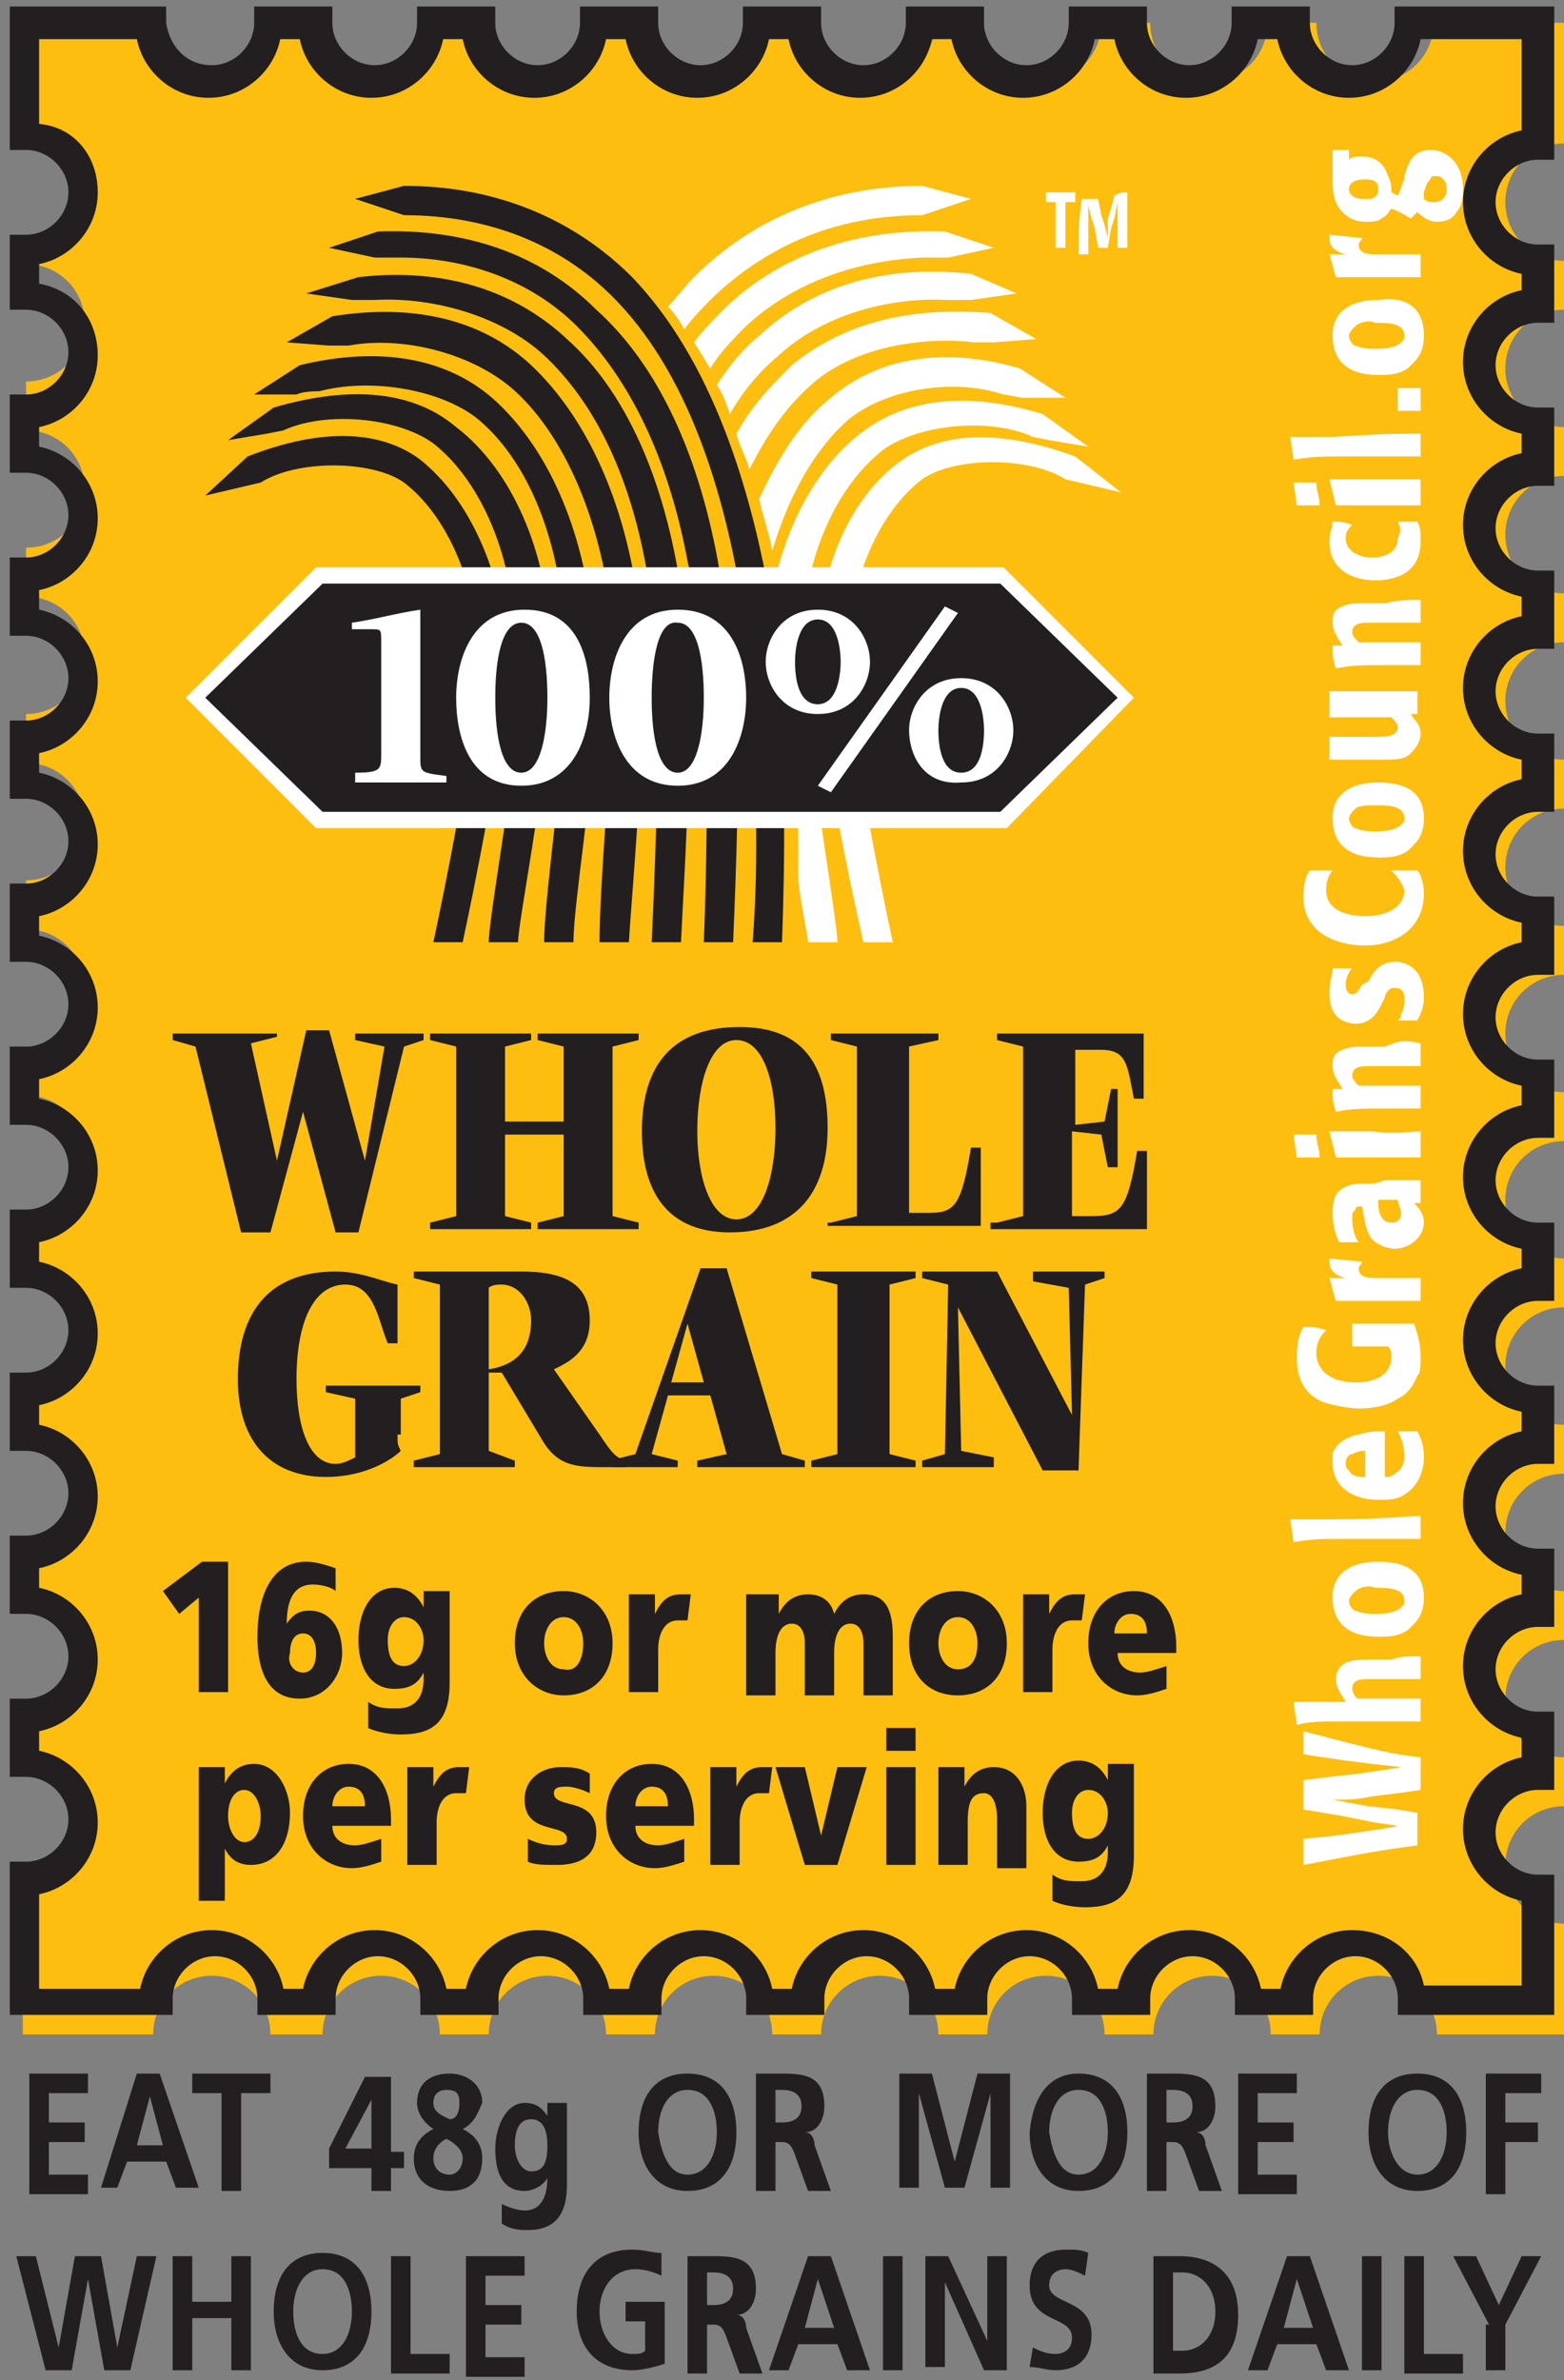 <?xml version="1.0" encoding="UTF-8"?> <!-- Generator: Adobe Illustrator 18.1.1, SVG Export Plug-In . SVG Version: 6.00 Build 0) --> <svg xmlns="http://www.w3.org/2000/svg" xmlns:xlink="http://www.w3.org/1999/xlink" id="Layer_1" x="0px" y="0px" width="48px" height="73px" viewBox="0 0 48 73" xml:space="preserve"><rect x="0" y="0" width="48" height="73" fill="#808080" stroke="none"/> <g> <g> <path fill="#FEBE10" d="M0.8,57.6c1,0,1.8-0.8,1.8-1.8c0-1-0.8-1.8-1.8-1.8v-1.5c1,0,1.8-0.8,1.8-1.8c0-1-0.8-1.8-1.8-1.8v-1.5 c1,0,1.8-0.8,1.8-1.8c0-1-0.8-1.8-1.8-1.8v-1.5c1,0,1.8-0.8,1.8-1.8c0-1-0.8-1.8-1.8-1.8v-1.5c1,0,1.8-0.8,1.8-1.8 c0-1-0.8-1.8-1.8-1.8v-1.5c1,0,1.8-0.8,1.8-1.8c0-1-0.8-1.8-1.8-1.8v-1.5c1,0,1.8-0.8,1.8-1.8c0-1-0.8-1.8-1.8-1.8v-1.5 c1,0,1.8-0.8,1.8-1.8c0-1-0.8-1.8-1.8-1.8v-1.5c1,0,1.8-0.8,1.8-1.8c0-1-0.8-1.8-1.8-1.8v-1.5c1,0,1.8-0.8,1.8-1.8 c0-1-0.8-1.8-1.8-1.8V7.7c1,0,1.8-0.8,1.8-1.8c0-1-0.8-1.8-1.8-1.8V0.7h3.9c0,1,0.8,1.8,1.8,1.8c1,0,1.8-0.8,1.8-1.8h1.5 c0,1,0.8,1.8,1.8,1.8c1,0,1.8-0.8,1.8-1.8h1.5c0,1,0.8,1.8,1.8,1.8c1,0,1.8-0.8,1.8-1.8h1.5c0,1,0.8,1.8,1.8,1.8 c1,0,1.8-0.8,1.8-1.8h1.5c0,1,0.8,1.8,1.8,1.8c1,0,1.8-0.8,1.8-1.8h1.5c0,1,0.8,1.8,1.8,1.8c1,0,1.8-0.8,1.8-1.8h1.5 c0,1,0.8,1.8,1.8,1.8c1,0,1.8-0.8,1.8-1.8h1.5c0,1,0.8,1.8,1.8,1.8c1,0,1.8-0.8,1.8-1.8h4v3.7c-1,0-1.8,0.8-1.8,1.8 c0,1,0.8,1.8,1.8,1.8v1.5c-1,0-1.8,0.8-1.8,1.8c0,1,0.8,1.8,1.8,1.8v1.5c-1,0-1.8,0.8-1.8,1.8c0,1,0.8,1.8,1.8,1.8v1.5 c-1,0-1.8,0.8-1.8,1.8c0,1,0.8,1.8,1.8,1.8v1.5c-1,0-1.8,0.8-1.8,1.8c0,1,0.8,1.8,1.8,1.8v1.5c-1,0-1.8,0.8-1.8,1.8 c0,1,0.8,1.8,1.8,1.8v1.5c-1,0-1.8,0.8-1.8,1.8c0,1,0.8,1.8,1.8,1.8v1.5c-1,0-1.8,0.8-1.8,1.8c0,1,0.8,1.8,1.8,1.8v1.5 c-1,0-1.8,0.8-1.8,1.8c0,1,0.8,1.8,1.8,1.8v1.5c-1,0-1.8,0.8-1.8,1.8c0,1,0.8,1.8,1.8,1.8v1.5c-1,0-1.8,0.8-1.8,1.8 c0,1,0.8,1.8,1.8,1.8v3.4h-3.9c0-1-0.8-1.8-1.8-1.8c-1,0-1.8,0.8-1.8,1.8h-1.5c0-1-0.8-1.8-1.8-1.8c-1,0-1.8,0.8-1.8,1.8h-1.5 c0-1-0.8-1.8-1.8-1.8c-1,0-1.8,0.8-1.8,1.8h-1.5c0-1-0.8-1.8-1.8-1.8c-1,0-1.8,0.8-1.8,1.8h-1.5c0-1-0.8-1.8-1.8-1.8 s-1.8,0.8-1.8,1.8h-1.5c0-1-0.8-1.8-1.8-1.8c-1,0-1.8,0.8-1.8,1.8h-1.5c0-1-0.8-1.8-1.8-1.8c-1,0-1.8,0.8-1.8,1.8H8.3 c0-1-0.8-1.8-1.8-1.8c-1,0-1.8,0.8-1.8,1.8h-4V57.6z"></path> <path fill="#231F20" d="M47.7,61.8h-4.8v-0.5c0-0.7-0.6-1.3-1.3-1.3c-0.7,0-1.3,0.6-1.3,1.3v0.5h-2.4v-0.5c0-0.7-0.6-1.3-1.3-1.3 c-0.7,0-1.3,0.6-1.3,1.3v0.5h-2.4v-0.5c0-0.7-0.6-1.3-1.3-1.3c-0.7,0-1.3,0.6-1.3,1.3v0.5h-2.4v-0.5c0-0.7-0.6-1.3-1.3-1.3 c-0.7,0-1.3,0.6-1.3,1.3v0.5h-2.4v-0.5c0-0.7-0.6-1.3-1.3-1.3s-1.3,0.6-1.3,1.3v0.5h-2.4v-0.5c0-0.7-0.6-1.3-1.3-1.3 c-0.7,0-1.3,0.6-1.3,1.3v0.5h-2.4v-0.5c0-0.7-0.6-1.3-1.3-1.3c-0.7,0-1.3,0.6-1.3,1.3v0.5H7.9v-0.5c0-0.7-0.6-1.3-1.3-1.3 c-0.7,0-1.3,0.6-1.3,1.3v0.5H0.3v-4.7h0.5c0.7,0,1.3-0.6,1.3-1.3s-0.6-1.3-1.3-1.3H0.3v-2.4h0.5c0.7,0,1.3-0.6,1.3-1.3 c0-0.7-0.6-1.3-1.3-1.3H0.3v-2.4h0.5c0.7,0,1.3-0.6,1.3-1.3s-0.6-1.3-1.3-1.3H0.3v-2.4h0.5c0.7,0,1.3-0.6,1.3-1.3 c0-0.7-0.6-1.3-1.3-1.3H0.3v-2.4h0.5c0.7,0,1.3-0.6,1.3-1.3c0-0.7-0.6-1.3-1.3-1.3H0.3v-2.4h0.5c0.7,0,1.3-0.6,1.3-1.3 c0-0.7-0.6-1.3-1.3-1.3H0.3v-2.4h0.5c0.7,0,1.3-0.6,1.3-1.3c0-0.7-0.6-1.3-1.3-1.3H0.3v-2.4h0.5c0.7,0,1.3-0.6,1.3-1.3 c0-0.7-0.6-1.3-1.3-1.3H0.3v-2.4h0.5c0.7,0,1.3-0.6,1.3-1.3c0-0.7-0.6-1.3-1.3-1.3H0.3v-2.4h0.5c0.7,0,1.3-0.6,1.3-1.3 c0-0.7-0.6-1.3-1.3-1.3H0.3V7.2h0.5c0.7,0,1.3-0.6,1.3-1.3c0-0.7-0.6-1.3-1.3-1.3H0.3V0.2h4.8v0.5C5.2,1.4,5.7,2,6.5,2 c0.7,0,1.3-0.6,1.3-1.3V0.2h2.4v0.5c0,0.7,0.6,1.3,1.3,1.3c0.7,0,1.3-0.6,1.3-1.3V0.2h2.4v0.5c0,0.7,0.6,1.3,1.3,1.3 s1.3-0.6,1.3-1.3V0.2h2.4v0.5c0,0.7,0.6,1.3,1.3,1.3c0.7,0,1.3-0.6,1.3-1.3V0.2h2.4v0.5c0,0.7,0.6,1.3,1.3,1.3 c0.7,0,1.3-0.6,1.3-1.3V0.2h2.4v0.5c0,0.7,0.6,1.3,1.3,1.3s1.3-0.6,1.3-1.3V0.2h2.4v0.5c0,0.7,0.6,1.3,1.3,1.3s1.3-0.6,1.3-1.3 V0.2h2.4v0.5c0,0.7,0.6,1.3,1.3,1.3c0.7,0,1.3-0.6,1.3-1.3V0.2h4.9v4.7h-0.5c-0.7,0-1.3,0.6-1.3,1.3c0,0.7,0.6,1.3,1.3,1.3h0.5 v2.4h-0.5c-0.7,0-1.3,0.6-1.3,1.3c0,0.7,0.6,1.3,1.3,1.3h0.5v2.4h-0.5c-0.7,0-1.3,0.6-1.3,1.3c0,0.7,0.6,1.3,1.3,1.3h0.5v2.4h-0.5 c-0.7,0-1.3,0.6-1.3,1.3c0,0.7,0.6,1.3,1.3,1.3h0.5v2.4h-0.5c-0.7,0-1.3,0.6-1.3,1.3c0,0.7,0.6,1.3,1.3,1.3h0.5v2.4h-0.5 c-0.7,0-1.3,0.6-1.3,1.3c0,0.7,0.6,1.3,1.3,1.3h0.5v2.4h-0.5c-0.7,0-1.3,0.6-1.3,1.3c0,0.7,0.6,1.3,1.3,1.3h0.5v2.4h-0.5 c-0.7,0-1.3,0.6-1.3,1.3c0,0.7,0.6,1.3,1.3,1.3h0.5v2.4h-0.5c-0.7,0-1.3,0.6-1.3,1.3s0.6,1.3,1.3,1.3h0.5v2.4h-0.5 c-0.7,0-1.3,0.6-1.3,1.3c0,0.7,0.6,1.3,1.3,1.3h0.5v2.4h-0.5c-0.7,0-1.3,0.6-1.3,1.3c0,0.7,0.6,1.3,1.3,1.3h0.5V61.8z M43.7,60.9 h3v-2.6c-1-0.2-1.8-1.1-1.8-2.2c0-1.1,0.8-2,1.8-2.2v-0.6c-1-0.2-1.8-1.1-1.8-2.2c0-1.1,0.8-2,1.8-2.2v-0.6 c-1-0.2-1.8-1.1-1.8-2.2s0.8-2,1.8-2.2v-0.6c-1-0.2-1.8-1.1-1.8-2.2c0-1.1,0.8-2,1.8-2.2v-0.6c-1-0.2-1.8-1.1-1.8-2.2 c0-1.1,0.8-2,1.8-2.2v-0.6c-1-0.2-1.8-1.1-1.8-2.2c0-1.1,0.8-2,1.8-2.2v-0.6c-1-0.2-1.8-1.1-1.8-2.2c0-1.1,0.8-2,1.8-2.2v-0.6 c-1-0.2-1.8-1.1-1.8-2.2c0-1.1,0.8-2,1.8-2.2v-0.6c-1-0.2-1.8-1.1-1.8-2.2s0.8-2,1.8-2.2v-0.6c-1-0.2-1.8-1.1-1.8-2.2 c0-1.1,0.8-2,1.8-2.2V8.4c-1-0.2-1.8-1.1-1.8-2.2c0-1.1,0.8-2,1.8-2.2V1.2h-3.1c-0.2,1-1.1,1.8-2.2,1.8c-1.1,0-2-0.8-2.2-1.8h-0.6 c-0.2,1-1.1,1.8-2.2,1.8s-2-0.8-2.2-1.8h-0.6c-0.2,1-1.1,1.8-2.2,1.8s-2-0.8-2.2-1.8h-0.6c-0.2,1-1.1,1.8-2.2,1.8 c-1.1,0-2-0.8-2.2-1.8h-0.6c-0.2,1-1.1,1.8-2.2,1.8c-1.1,0-2-0.8-2.2-1.8h-0.6c-0.2,1-1.1,1.8-2.2,1.8s-2-0.8-2.2-1.8h-0.6 c-0.2,1-1.1,1.8-2.2,1.8c-1.1,0-2-0.8-2.2-1.8H8.6c-0.2,1-1.1,1.8-2.2,1.8c-1.1,0-2-0.8-2.2-1.8h-3v2.6C2.3,3.9,3,4.8,3,5.9 c0,1.1-0.8,2-1.8,2.2v0.6C2.3,8.9,3,9.8,3,10.9c0,1.1-0.8,2-1.8,2.2v0.6c1,0.2,1.8,1.1,1.8,2.2c0,1.1-0.8,2-1.8,2.2v0.6 c1,0.2,1.8,1.1,1.8,2.2c0,1.1-0.8,2-1.8,2.2v0.6c1,0.2,1.8,1.1,1.8,2.2c0,1.1-0.8,2-1.8,2.2v0.6c1,0.2,1.8,1.1,1.8,2.2 c0,1.1-0.8,2-1.8,2.2v0.6c1,0.2,1.8,1.1,1.8,2.2c0,1.1-0.8,2-1.8,2.2v0.6c1,0.2,1.8,1.1,1.8,2.2c0,1.1-0.8,2-1.8,2.2v0.6 c1,0.2,1.8,1.1,1.8,2.2s-0.8,2-1.8,2.2v0.6c1,0.2,1.8,1.1,1.8,2.2s-0.8,2-1.8,2.2v0.6c1,0.2,1.8,1.1,1.8,2.2s-0.8,2-1.8,2.2v2.9 h3.1c0.2-1,1.1-1.8,2.2-1.8c1.1,0,2,0.8,2.2,1.8h0.6c0.2-1,1.1-1.8,2.2-1.8c1.1,0,2,0.8,2.2,1.8h0.6c0.2-1,1.1-1.8,2.2-1.8 c1.1,0,2,0.8,2.2,1.8h0.6c0.2-1,1.1-1.8,2.2-1.8s2,0.8,2.2,1.8h0.6c0.2-1,1.1-1.8,2.2-1.8c1.1,0,2,0.8,2.2,1.8h0.6 c0.2-1,1.1-1.8,2.2-1.8c1.1,0,2,0.8,2.2,1.8h0.6c0.2-1,1.1-1.8,2.2-1.8c1.1,0,2,0.8,2.2,1.8h0.6c0.2-1,1.1-1.8,2.2-1.8 C42.6,59.2,43.5,59.9,43.7,60.9z"></path> </g> <g> <path fill="#FFFFFF" d="M43.6,53.9c0,0.5,0,0.6,0,1l0,0l-0.7,0.1l-0.8,0.1c-0.5,0.1-0.7,0.1-1.2,0.1l1.1,0.2l0.9,0.1l0.6,0.1l0,0 c0,0.4,0,0.5,0,1l0,0c-1.5,0.2-1.9,0.3-3.5,0.6l0,0c0-0.3,0-0.4,0-0.8l0,0l1-0.1l0.7-0.1c0.6-0.1,0.8-0.1,1.2-0.2l-0.7-0.1l-1-0.2 l-1.2-0.2l0,0l0-0.9l0,0l0.8-0.1l0.9-0.1c0.6-0.1,0.8-0.1,1.3-0.2l-0.9-0.1l-0.8-0.1c-0.6-0.1-0.8-0.1-1.3-0.2l0,0 c0-0.3,0-0.4,0-0.7l0,0C42.3,53.7,42.7,53.8,43.6,53.9L43.6,53.9z"></path> <path fill="#FFFFFF" d="M43.6,50.8c0,0.3,0,0.4,0,0.7l0,0c-0.2,0-0.3,0-0.5,0c-0.2,0-0.9,0-1.1,0c-0.2,0-0.5,0-0.5,0.3 c0,0.1,0.1,0.3,0.2,0.3c0.9,0,1.1,0,1.9,0l0,0c0,0.4,0,0.4,0,0.7l0,0c-0.5,0-0.8,0-1.3,0c-0.4,0-0.8,0-1.2,0c-0.7,0-0.8,0-1.3,0.1 l0,0l-0.1-0.7l0,0l1.6,0c-0.1-0.2-0.3-0.4-0.3-0.7c0-0.2,0.1-0.4,0.3-0.5c0.2-0.1,0.5-0.1,1-0.1h0.4C43,50.8,43.2,50.8,43.6,50.8 L43.6,50.8z"></path> <path fill="#FFFFFF" d="M43.7,49c0,0.6-0.3,0.8-0.5,1c-0.3,0.2-0.6,0.2-0.9,0.2c-0.9,0-1.4-0.4-1.4-1.2c0-0.1,0-0.3,0.1-0.5 c0.3-0.6,1.1-0.6,1.3-0.6C43,47.9,43.7,48.1,43.7,49z M41.6,48.8c-0.1,0.1-0.2,0.2-0.2,0.3c0,0.1,0.1,0.3,0.2,0.3 c0.2,0.1,0.5,0.1,0.6,0.1c0.5,0,0.7-0.1,0.8-0.2c0.1-0.1,0.1-0.1,0.1-0.2c0-0.4-0.5-0.4-0.9-0.4C42,48.6,41.7,48.7,41.6,48.8z"></path> <path fill="#FFFFFF" d="M43.6,46.5c0,0.3,0,0.4,0,0.7l0,0c-0.5,0-0.8,0-1.4,0c-0.3,0-0.6,0-0.9,0c-0.8,0-1,0-1.6,0.1l0,0l-0.1-0.7 l0,0c0.5,0,0.8,0,1.3,0C42.5,46.6,43,46.5,43.6,46.5L43.6,46.5z"></path> <path fill="#FFFFFF" d="M42.9,43.9l0.6,0l0,0c0.1,0.2,0.2,0.4,0.2,0.8c0,0.3-0.1,0.9-0.7,1.2c-0.2,0.1-0.4,0.1-0.7,0.1 c-0.9,0-1.4-0.5-1.4-1.1c0-0.1,0-0.2,0-0.3c0-0.1,0.2-0.5,0.8-0.6c0.3-0.1,0.5-0.1,0.8-0.1l0,0l0,1.4c0.1,0,0.2,0,0.3-0.1 c0.2-0.1,0.3-0.3,0.3-0.5C43.1,44.3,43,44.1,42.9,43.9L42.9,43.9z M41.9,44.5c-0.1,0-0.2,0-0.4,0.1c-0.1,0-0.2,0.1-0.2,0.3 c0,0.1,0,0.1,0.1,0.2c0.1,0.2,0.3,0.2,0.5,0.2L41.9,44.5z"></path> <path fill="#FFFFFF" d="M42.7,40.6c0.2,0,0.5,0,0.7,0l0,0c0.1,0.3,0.2,0.6,0.2,1c0,0.3,0,0.5-0.1,0.6c-0.1,0.2-0.2,0.5-0.6,0.7 c-0.3,0.2-0.7,0.3-1.2,0.3c-0.3,0-0.8-0.1-1.1-0.2c-0.7-0.3-0.8-0.9-0.8-1.4c0-0.5,0.1-0.7,0.2-0.9l0,0c0.3,0,0.4,0,0.7,0.1l0,0 c-0.2,0.2-0.3,0.4-0.3,0.7c0,0.5,0.4,0.9,1.2,0.9c0.4,0,1.1-0.1,1.1-0.8c0-0.1,0-0.2-0.1-0.3c-0.5,0-0.6,0-1.1,0l0,0l0-0.7l0,0 c0.3,0,0.5,0,0.8,0H42.7z"></path> <path fill="#FFFFFF" d="M41.8,38.7c0,0.1-0.1,0.1-0.1,0.2c0,0.3,0.3,0.3,0.6,0.3c0.4,0,0.9,0,1.3,0l0,0c0,0.3,0,0.4,0,0.7l0,0 c-0.4,0-0.8,0-1.3,0c-0.7,0-0.9,0-1.3,0l0,0c-0.1-0.3-0.1-0.4-0.2-0.7l0,0l0.5,0c-0.4-0.1-0.5-0.3-0.5-0.5c0,0,0-0.1,0-0.1l0,0 L41.8,38.7L41.8,38.7z"></path> <path fill="#FFFFFF" d="M42.5,36.2c0.5,0,0.6,0,1.1,0l0,0c0,0.3,0,0.4,0,0.7l0,0h-0.2c0.1,0.1,0.3,0.3,0.3,0.6 c0,0.4-0.4,0.8-0.9,0.8c-0.2,0-0.5-0.1-0.7-0.3c-0.2-0.3-0.2-0.5-0.3-1c-0.1,0-0.2,0-0.2,0.1c-0.1,0.1-0.1,0.1-0.1,0.3 c0,0.3,0.1,0.6,0.2,0.7l0,0l-0.6,0l0,0c-0.1-0.2-0.2-0.5-0.2-0.9c0-0.6,0.2-0.7,0.4-0.8c0.2-0.1,0.4-0.1,0.9-0.1L42.5,36.2z M42.3,36.9c0,0.3,0.1,0.6,0.4,0.6c0.2,0,0.3-0.1,0.3-0.3c0-0.1-0.1-0.3-0.1-0.4H42.3z"></path> <path fill="#FFFFFF" d="M40.4,34.8c0,0.3,0.1,0.4,0.1,0.7l0,0c-0.1,0-0.2,0-0.3,0c-0.1,0-0.2,0-0.4,0l0,0l-0.1-0.7l0,0L40.4,34.8 L40.4,34.8z M43.6,34.7c0,0.4,0,0.4,0,0.8l0,0c-0.4,0-0.7,0-1.3,0c-0.7,0-0.9,0-1.3,0l0,0l-0.2-0.8l0,0c0.4,0,0.9,0,1.3,0 C42.9,34.8,43.2,34.7,43.6,34.7L43.6,34.7z"></path> <path fill="#FFFFFF" d="M43.6,32c0,0.3,0,0.4,0,0.7l0,0c-0.2,0-0.4,0-0.5,0c-0.2,0-0.9,0-1.1,0c-0.2,0-0.5,0-0.5,0.3 c0,0.1,0.1,0.2,0.2,0.3c0.9,0,1.1,0,1.9,0l0,0c0,0.3,0,0.4,0,0.7l0,0c-0.3,0-0.6,0-1,0c-0.8,0-1.1,0-1.6,0.1l0,0 c-0.1-0.3-0.1-0.4-0.1-0.7l0,0l0.3,0c-0.1-0.2-0.3-0.4-0.3-0.7c0-0.2,0-0.4,0.3-0.5c0.2-0.1,0.4-0.1,0.9-0.1h0.4 C43,31.9,43.1,31.9,43.6,32L43.6,32z"></path> <path fill="#FFFFFF" d="M42,30.1c0.1-0.2,0.3-0.6,0.8-0.6c0,0,0.1,0,0.1,0c0.7,0.1,0.8,0.7,0.8,1.1c0,0.3-0.1,0.5-0.2,0.7l0,0 c-0.3,0-0.3,0-0.6,0l0,0c0.1-0.1,0.1-0.1,0.1-0.2c0.1-0.2,0.1-0.3,0.1-0.5c0-0.2-0.1-0.3-0.3-0.3c-0.2,0-0.3,0.2-0.3,0.3l-0.1,0.2 c-0.1,0.2-0.3,0.6-0.8,0.6c-0.2,0-0.4-0.1-0.4-0.1c-0.4-0.2-0.4-0.7-0.4-0.9c0-0.3,0.1-0.5,0.1-0.7l0,0l0.6,0l0,0 c-0.1,0.1-0.2,0.3-0.2,0.5c0,0.3,0.2,0.3,0.2,0.3c0.1,0,0.2-0.1,0.3-0.3L42,30.1z"></path> <path fill="#FFFFFF" d="M42.7,26.7l0.8,0l0,0c0.1,0.1,0.2,0.4,0.2,0.7c0,1.1-0.9,1.6-1.8,1.6c-0.9,0-1.9-0.4-1.9-1.5 c0-0.4,0.1-0.7,0.2-0.8l0,0l0.7,0l0,0c-0.1,0.1-0.2,0.3-0.2,0.6c0,0.7,0.8,0.8,1.2,0.8c0.7,0,1.2-0.3,1.2-0.8 C43,27,42.8,26.8,42.7,26.7L42.7,26.7z"></path> <path fill="#FFFFFF" d="M43.7,25.1c0,0.6-0.3,0.8-0.5,1c-0.3,0.2-0.6,0.2-0.9,0.2c-0.9,0-1.4-0.4-1.4-1.2c0-0.1,0-0.3,0.1-0.5 c0.3-0.6,1.1-0.6,1.3-0.6C43,24,43.7,24.2,43.7,25.1z M41.6,24.8c-0.1,0.1-0.2,0.2-0.2,0.3c0,0.1,0.1,0.3,0.2,0.3 c0.2,0.1,0.5,0.1,0.6,0.1c0.5,0,0.7-0.1,0.8-0.2c0.1-0.1,0.1-0.1,0.1-0.2c0-0.4-0.5-0.4-0.9-0.4C42,24.7,41.7,24.7,41.6,24.8z"></path> <path fill="#FFFFFF" d="M40.9,21.2c0.5,0,1,0,1.4,0c0.7,0,0.9,0,1.2,0l0,0c0,0.3,0,0.4,0,0.7l0,0l-0.2,0c0.1,0.2,0.3,0.3,0.3,0.6 c0,0.2-0.1,0.4-0.3,0.6c-0.2,0.2-0.4,0.2-1,0.2h-0.4c-0.5,0-0.7,0-1.1,0l0,0l0-0.7l0,0l1,0c0.1,0,0.3,0,0.4,0c0.3,0,0.7,0,0.7-0.3 c0-0.1-0.1-0.2-0.2-0.3c-0.2,0-0.3,0-0.4,0c-0.1,0-0.9,0-1.5,0l0,0V21.2L40.9,21.2z"></path> <path fill="#FFFFFF" d="M43.6,18.4c0,0.3,0,0.4,0,0.7l0,0c-0.2,0-0.4,0-0.5,0c-0.2,0-0.9,0-1.1,0c-0.2,0-0.5,0-0.5,0.3 c0,0.1,0.1,0.2,0.2,0.3c0.9,0,1.1,0,1.9,0l0,0c0,0.3,0,0.4,0,0.7l0,0c-0.3,0-0.6,0-1,0c-0.8,0-1.1,0-1.6,0.1l0,0 c-0.1-0.3-0.1-0.4-0.1-0.7l0,0l0.3,0c-0.1-0.2-0.3-0.4-0.3-0.7c0-0.2,0-0.4,0.3-0.5c0.2-0.1,0.4-0.1,0.9-0.1h0.4 C43,18.4,43.1,18.4,43.6,18.4L43.6,18.4z"></path> <path fill="#FFFFFF" d="M42.9,16l0.6,0l0,0c0.1,0.2,0.1,0.3,0.1,0.6c0,1-0.8,1.2-1.4,1.2c-0.5,0-1.4-0.2-1.4-1.2 c0-0.3,0.1-0.4,0.1-0.6l0,0c0.3,0,0.3,0,0.6,0.1l0,0c-0.1,0.1-0.2,0.2-0.2,0.4c0,0.4,0.4,0.6,0.8,0.6c0.3,0,0.8-0.1,0.8-0.6 C43,16.3,43,16.2,42.9,16L42.9,16z"></path> <path fill="#FFFFFF" d="M40.4,14.8c0,0.3,0.1,0.4,0.1,0.7l0,0c-0.1,0-0.2,0-0.3,0c-0.1,0-0.2,0-0.4,0l0,0l-0.1-0.7l0,0L40.4,14.8 L40.4,14.8z M43.6,14.7c0,0.4,0,0.4,0,0.8l0,0c-0.4,0-0.7,0-1.3,0c-0.7,0-0.9,0-1.3,0l0,0l-0.2-0.8l0,0c0.4,0,0.9,0,1.3,0 C42.9,14.7,43.2,14.7,43.6,14.7L43.6,14.7z"></path> <path fill="#FFFFFF" d="M43.6,13.3c0,0.3,0,0.4,0,0.7l0,0c-0.5,0-0.8,0-1.4,0c-0.3,0-0.6,0-0.9,0c-0.8,0-1,0-1.6,0.1l0,0l-0.1-0.7 l0,0c0.5,0,0.8,0,1.3,0C42.5,13.3,43,13.3,43.6,13.3L43.6,13.3z"></path> <path fill="#FFFFFF" d="M42.9,11.9l0.7,0l0,0l0,0.7l0,0l-0.7,0l0,0L42.9,11.9L42.9,11.9z"></path> <path fill="#FFFFFF" d="M43.7,10.3c0,0.6-0.3,0.8-0.5,1c-0.3,0.2-0.6,0.2-0.9,0.2c-0.9,0-1.4-0.4-1.4-1.2c0-0.1,0-0.3,0.1-0.5 c0.3-0.6,1.1-0.6,1.3-0.6C43,9.1,43.7,9.3,43.7,10.3z M41.6,10c-0.1,0.1-0.2,0.2-0.2,0.3c0,0.1,0.1,0.3,0.2,0.3 c0.2,0.1,0.5,0.1,0.6,0.1c0.5,0,0.7-0.1,0.8-0.2c0.1-0.1,0.1-0.1,0.1-0.2c0-0.4-0.5-0.4-0.9-0.4C42,9.8,41.7,9.9,41.6,10z"></path> <path fill="#FFFFFF" d="M41.8,7.3c0,0.1-0.1,0.1-0.1,0.2c0,0.3,0.3,0.3,0.6,0.3c0.4,0,0.9,0,1.3,0l0,0c0,0.3,0,0.4,0,0.7l0,0 c-0.4,0-0.8,0-1.3,0c-0.7,0-0.9,0-1.3,0l0,0c-0.1-0.3-0.1-0.4-0.2-0.7l0,0l0.5,0c-0.4-0.1-0.5-0.3-0.5-0.5c0,0,0-0.1,0-0.1l0,0 L41.8,7.3L41.8,7.3z"></path> <path fill="#FFFFFF" d="M42.9,6C43,5.8,43,5.7,43.1,5.5l0-0.1c0.1-0.3,0.2-0.8,0.8-0.8c0.5,0,1,0.4,1,1.2c0,0.2,0,0.5-0.2,0.7 c-0.1,0.2-0.3,0.3-0.6,0.3c-0.3,0-0.5-0.2-0.6-0.3l-0.2,0.2h0c-0.2-0.1-0.3-0.2-0.6-0.3c-0.1,0.1-0.1,0.2-0.3,0.3 c-0.1,0.1-0.3,0.1-0.5,0.1c-0.4,0-0.6-0.2-0.7-0.3c-0.3-0.3-0.3-0.7-0.3-1l0-0.2c0-0.3,0-0.4,0-0.7l0,0l0.5,0l0,0l0,0.3 c0.1-0.1,0.2-0.1,0.4-0.1c0.5,0,0.7,0.3,0.8,0.6c0.1,0.2,0.1,0.3,0.1,0.5L42.9,6z M41.4,5.8c0,0.2,0.2,0.3,0.4,0.3 c0,0,0.2,0,0.3,0c0.2-0.1,0.2-0.2,0.2-0.3c0-0.1,0-0.3-0.4-0.3C41.6,5.5,41.4,5.6,41.4,5.8z M43.7,6.1c0.1,0.1,0.2,0.1,0.3,0.1 c0.2,0,0.4-0.1,0.4-0.4c0-0.3-0.2-0.4-0.3-0.4c-0.1,0-0.2,0-0.2,0.1c-0.1,0.1-0.1,0.1-0.2,0.4L43.7,6.1z"></path> </g> <g> <path fill="#FFFFFF" d="M21.9,9.1c1.7-1.6,3.8-2.5,6.4-2.5l1.5-0.5l-1.5-0.4c-2.8,0-5.2,1-7,2.8c-0.3,0.3-0.5,0.6-0.8,0.9 c0.2,0.2,0.4,0.5,0.5,0.7C21.3,9.7,21.6,9.4,21.9,9.1z"></path> <path fill="#FFFFFF" d="M22.3,9.4c-0.3,0.3-0.7,0.7-1,1.1c0.2,0.3,0.3,0.5,0.5,0.8c0.3-0.5,0.7-0.9,1.1-1.3c1.4-1.3,3.3-2,5.4-2.1 c0.2,0,0.5,0,0.8,0l1.4-0.3L29,7.1C26.3,7,24,7.8,22.3,9.4z"></path> <path fill="#FFFFFF" d="M23.3,10.3c-0.5,0.4-0.9,0.9-1.3,1.5c0.2,0.3,0.3,0.6,0.4,0.9c0.4-0.7,0.9-1.3,1.5-1.8 c1.3-1.2,3.3-1.8,5.2-1.7c0.2,0,0.5,0,0.7,0L31.2,9l-1.4-0.6C27.1,8.1,24.9,8.8,23.3,10.3z"></path> <path fill="#FFFFFF" d="M24.3,11.2c-0.6,0.6-1.2,1.2-1.7,2.1c0.1,0.4,0.3,0.7,0.4,1.1c0.5-1,1.1-1.9,1.9-2.6 c1.2-1.1,3.3-1.5,5-1.3c0.1,0,0.5,0,0.6,0l1.3-0.1l-1.4-0.8C27.9,9.4,25.9,9.9,24.3,11.2z"></path> <path fill="#FFFFFF" d="M25.5,12.2c-0.9,0.7-1.6,1.8-2.2,3.1c0.1,0.5,0.3,1,0.4,1.6c0.5-1.7,1.3-3.1,2.3-4c1.2-1,3.3-1.3,4.8-0.8 c0.1,0,0.5,0.1,0.6,0.1l1.3,0l-1.4-0.9C28.9,10.6,26.9,11,25.5,12.2z"></path> <path fill="#FFFFFF" d="M24.5,27c0.1,0.9,0.3,1.7,0.3,1.9c0,0,0.9,0,0.9,0c0-0.6-0.7-4.6-1-7.4h-0.3C24.5,23.2,24.5,25,24.5,27z"></path> <path fill="#FFFFFF" d="M24.6,19.6c0.1-2.6,1.1-4.7,2.5-5.8c1.1-0.8,3.3-1,4.6-0.4c0,0,0.5,0.1,0.5,0.1l1.2,0.2l-1.4-1 c-2.3-0.7-4.2-0.5-5.6,0.6c-1.3,1-2.3,2.8-2.7,4.9c0.1,0.6,0.2,1.3,0.3,2h0.4C24.6,19.9,24.6,19.8,24.6,19.6z"></path> <path fill="#FFFFFF" d="M26.5,28.9h0.9c0,0-1-4.6-1.3-7.4h-0.9C25.4,24.2,26.5,28.9,26.5,28.9z"></path> <path fill="#FFFFFF" d="M33,14c-2.2-0.8-4-0.8-5.3,0.1c-1.6,1.1-2.6,3.4-2.6,5.9H26c0.1-2.3,1-4.3,2.3-5.3c1-0.7,3.3-0.7,4.4,0 l1.7,0.4L33,14z"></path> <path fill="#231F20" d="M23.1,28.9H24c0.1-2.7,0.1-5.2-0.1-7.4h-0.9C23.2,23.7,23.3,26.2,23.1,28.9z"></path> <path fill="#231F20" d="M19.4,8.5c-1.8-1.8-4.2-2.8-7-2.8l-1.5,0.4l1.5,0.5c2.6,0,4.8,0.9,6.4,2.5c2.2,2.2,3.6,5.9,4.2,11h0.9 C23.2,14.8,21.7,10.9,19.4,8.5z"></path> <path fill="#231F20" d="M22.1,17.6c-0.6-3.6-1.9-6.4-3.8-8.1c-1.7-1.7-4-2.5-6.7-2.4l-1.5,0.5l1.4,0.3c0.2,0,0.5,0,0.8,0 c2,0,4,0.7,5.4,2.1c1.6,1.6,2.8,4,3.4,7.2c0.2,0.9,0.3,1.8,0.4,2.9h0.9C22.3,19.2,22.2,18.3,22.1,17.6z"></path> <path fill="#231F20" d="M21.6,28.9c0.2,0,0.9,0,0.9,0c0.1-2.4,0.2-5,0.1-7.4h-0.9C21.7,23.9,21.7,26.5,21.6,28.9z"></path> <path fill="#231F20" d="M20,28.9c0.1,0,0.9,0,0.9,0c0.1-2.1,0.3-4.9,0.2-7.4h-0.9C20.2,24,20.1,26.8,20,28.9z"></path> <path fill="#231F20" d="M20.9,18.1c-0.5-3.4-1.7-6.1-3.5-7.7c-1.6-1.5-3.8-2.2-6.4-1.9L9.4,9l1.4,0.2c0.2,0,0.5,0,0.7,0 c1.8-0.1,3.9,0.5,5.2,1.7c1.6,1.5,2.7,3.8,3.2,6.9c0.1,0.7,0.2,1.5,0.2,2.3H21C21,19.4,20.9,18.7,20.9,18.1z"></path> <path fill="#231F20" d="M18.4,28.9c0.5,0,0.9,0,0.9,0c0.1-1.6,0.4-4.7,0.4-7.4h-0.9C18.7,24.1,18.4,27.2,18.4,28.9z"></path> <path fill="#231F20" d="M19.6,18.6c-0.4-3.2-1.6-5.8-3.3-7.4c-1.5-1.4-3.6-1.9-6.1-1.5l-1.4,0.8l1.3,0.1c0.1,0,0.5,0,0.6,0 c1.6-0.3,3.7,0.2,5,1.3c1.5,1.3,2.6,3.7,3,6.5c0.1,0.5,0.1,1.1,0.1,1.7h0.9C19.7,19.5,19.7,19.1,19.6,18.6z"></path> <path fill="#231F20" d="M18.2,19.2c-0.3-3-1.4-5.5-3.1-7c-1.4-1.2-3.4-1.6-5.9-1l-1.4,0.9l1.3,0C9.3,12,9.7,12,9.8,12 c1.5-0.4,3.6-0.1,4.8,0.8c1.5,1.2,2.5,3.5,2.7,6.2c0,0.3,0,0.7,0,1.1h0.9C18.3,19.8,18.3,19.4,18.2,19.2z"></path> <path fill="#231F20" d="M16.7,28.9c0.4,0,0.9,0,0.9,0c0-1.2,0.6-4.6,0.7-7.4h-0.9C17.2,24.2,16.7,27.7,16.7,28.9z"></path> <path fill="#231F20" d="M15,28.9c0.5,0,0.9,0,0.9,0c0-0.6,0.8-4.6,1-7.4h-0.9C15.7,24.3,15,28.2,15,28.9z"></path> <path fill="#231F20" d="M16.9,19.7c-0.1-2.8-1.2-5.3-2.9-6.6c-1.3-1.1-3.2-1.3-5.6-0.6l-1.4,1l1.2-0.2c0,0,0.5-0.1,0.5-0.1 c1.3-0.6,3.5-0.4,4.6,0.4c1.4,1.1,2.4,3.3,2.5,5.8c0,0.1,0,0.3,0,0.5h0.9C16.9,20,16.9,19.8,16.9,19.7z"></path> <path fill="#231F20" d="M13.3,28.9h0.9c0,0,1-4.6,1.3-7.4h-0.9C14.3,24.3,13.3,28.9,13.3,28.9z"></path> <path fill="#231F20" d="M12.9,14.1c-1.2-0.9-3-1-5.3-0.1l-1.3,1.2l1.7-0.4c1.1-0.7,3.4-0.7,4.4,0c1.3,1,2.2,3,2.3,5.3h0.9 C15.4,17.5,14.4,15.3,12.9,14.1z"></path> </g> <g> <g> <path fill="#FFFFFF" d="M32.7,6.2c0,0.2,0,0.2,0,0.4c0,0.3,0,0.7,0,1l0,0c-0.2,0-0.2,0-0.3,0l0,0c0-0.6,0-0.7,0-1.4l-0.3,0l0,0 l0-0.3l0,0H33l0,0l0,0.3l0,0L32.7,6.2z"></path> <path fill="#FFFFFF" d="M34.6,5.9c0,0.1,0,0.2,0,0.4c0,0.2,0,0.3,0,0.5c0,0.3,0,0.5,0,0.8l0,0c-0.1,0-0.2,0-0.3,0l0,0V7l0-0.4 V6.2l-0.1,0.5l-0.1,0.3L34,7.6l0,0c-0.1,0-0.2,0-0.3,0l0,0L33.6,7l-0.1-0.3l-0.1-0.4l0,0.5l0,0.5l0,0.5l0,0c-0.1,0-0.1,0-0.3,0 l0,0c0-0.8,0-0.9,0.1-1.7l0,0c0.2,0,0.2,0,0.5,0l0,0l0.1,0.5l0.1,0.3l0.1,0.4L34,6.7l0.1-0.3l0.1-0.4l0,0 C34.4,5.9,34.4,5.9,34.6,5.9L34.6,5.9z"></path> </g> </g> <g> <g> <polygon fill="#231F20" points="30.8,17.6 9.8,17.6 6,21.4 9.8,25.1 30.8,25.1 34.6,21.4 "></polygon> <path fill="#FFFFFF" d="M30.9,25.4H9.7l-4-4l4-4h21.1l4,4L30.9,25.4z M9.9,24.9h20.8l3.6-3.5l-3.6-3.5H9.9l-3.6,3.5L9.9,24.9z"></path> </g> <g> <g> <path fill="#FFFFFF" d="M10.8,19.1c0.7-0.1,1.4-0.3,2.1-0.4v4.5c0,0.5,0,0.5,0.8,0.6V24h-2.8v-0.3c0.8,0,0.8-0.1,0.8-0.6v-3.4 c0-0.4,0-0.4-0.3-0.4l-0.6,0V19.1z"></path> <path fill="#FFFFFF" d="M18.1,21.4c0,1.2-0.5,2.7-2.1,2.7S14,22.6,14,21.4c0-1.2,0.5-2.7,2.1-2.7S18.1,20.1,18.1,21.4z M15.2,21.4c0,1.2,0.2,2.3,0.8,2.3s0.8-1.2,0.8-2.3c0-1.2-0.2-2.3-0.8-2.3S15.2,20.2,15.2,21.4z"></path> <path fill="#FFFFFF" d="M22.9,21.4c0,1.2-0.5,2.7-2.1,2.7c-1.6,0-2.1-1.5-2.1-2.7c0-1.2,0.5-2.7,2.1-2.7 C22.4,18.7,22.9,20.1,22.9,21.4z M20,21.4c0,1.2,0.2,2.3,0.8,2.3c0.6,0,0.8-1.2,0.8-2.3c0-1.2-0.2-2.3-0.8-2.3 C20.2,19,20,20.2,20,21.4z"></path> <path fill="#FFFFFF" d="M23.5,20.3c0-0.7,0.5-1.6,1.6-1.6c1.1,0,1.6,0.9,1.6,1.6c0,0.7-0.5,1.6-1.6,1.6 C24,21.9,23.5,21,23.5,20.3z M25.8,20.3c0-0.4-0.1-1.3-0.7-1.3c-0.6,0-0.7,0.9-0.7,1.3c0,0.5,0.1,1.3,0.7,1.3 C25.7,21.6,25.8,20.7,25.8,20.3z M25.5,24.3l-0.4-0.2l3.9-5.5l0.4,0.2L25.5,24.3z M27.9,22.4c0-0.7,0.5-1.6,1.6-1.6 c1.1,0,1.6,0.9,1.6,1.6c0,0.7-0.5,1.6-1.6,1.6C28.3,24.1,27.9,23.1,27.9,22.4z M30.2,22.4c0-0.4-0.1-1.3-0.7-1.3 c-0.6,0-0.7,0.9-0.7,1.3c0,0.5,0.1,1.3,0.7,1.3C30.1,23.7,30.2,22.9,30.2,22.4z"></path> </g> </g> </g> <g> <g> <path fill="#231F20" d="M8.5,31.6v0.2l-0.8,0.2l0.8,3.6h0l0.9-4h0.7l1.1,4h0l0.6-3.5l-0.9-0.2v-0.2H13v0.2l-0.6,0.2l-1.4,5.7 h-0.7l-1-3.7h0l-1,3.7H7.4L6,32.1l-0.7-0.2v-0.2H8.5z"></path> <path fill="#231F20" d="M13.2,37.5l0.8-0.2v-5.2l-0.8-0.2v-0.2h3.1v0.2l-0.8,0.2v2.3h1.8v-2.3l-0.8-0.2v-0.2h3.1v0.2l-0.8,0.2 v5.2l0.8,0.2v0.2h-3.1v-0.2l0.8-0.2v-2.5h-1.8v2.5l0.8,0.2v0.2h-3.1V37.5z"></path> <path fill="#231F20" d="M19.7,34.7c0-2.1,1-3.2,3-3.2c1.9,0,2.7,1.1,2.7,3.1c0,2-1,3.2-3,3.2C20.6,37.8,19.7,36.7,19.7,34.7z M21.4,34.7c0,1.4,0.4,2.7,1.2,2.7c0.8,0,1.2-1.3,1.2-2.8c0-1.5-0.4-2.7-1.2-2.7C21.8,31.9,21.4,33.2,21.4,34.7z"></path> <path fill="#231F20" d="M25.5,37.5l0.8-0.2v-5.2l-0.8-0.2v-0.2h3.3v0.2l-0.9,0.2v5.1h0.6c0.8,0,1-0.2,1.3-2h0.3v2.4h-4.7V37.5z"></path> <path fill="#231F20" d="M30.6,37.5l0.8-0.2v-5.2l-0.8-0.2v-0.2h4.5v2h-0.3c-0.2-1-0.2-1.5-1-1.5h-0.8v2.3l0.9-0.1l0.2-1h0.2v2.4 H34l-0.2-1l-0.9-0.1v2.6h0.6c0.9,0,1.1-0.2,1.4-2h0.3v2.4h-4.8V37.5z"></path> </g> <g> <path fill="#231F20" d="M12.2,44c0,0.3,0,0.3,0.1,0.5c-0.2,0.2-1,0.8-2.3,0.8c-1.7,0-2.7-1.1-2.7-3c0-2.1,1-3.3,3-3.3 c0.8,0,1.4,0.3,1.9,0.4v1.8h-0.3c-0.3-0.7-0.4-1.8-1.3-1.8c-1,0-1.5,1.2-1.5,2.9c0,1.5,0.4,2.6,1.2,2.6c0.2,0,0.4-0.1,0.6-0.2 v-1.8l-0.9-0.2v-0.2h2.9v0.2l-0.6,0.2V44z"></path> <path fill="#231F20" d="M15.8,44.8V45h-3.1v-0.2l0.8-0.2v-5.2l-0.8-0.2V39h3.3c1.2,0,2.1,0.3,2.1,1.5c0,1-0.7,1.3-1.1,1.5l1.4,2 c0.4,0.6,0.5,0.7,0.8,0.8V45h-0.6c-0.9,0-1.5,0-2-0.9l-1.2-2H15v2.4L15.8,44.8z M15,42c0.6-0.1,1.3-0.4,1.3-1.5 c0-0.6-0.4-1.1-0.9-1.1c-0.1,0-0.3,0-0.4,0.1V42z"></path> <path fill="#231F20" d="M18.7,44.8l0.8-0.2l2-5.7h0.8l1.7,5.7l0.7,0.2V45h-3.3v-0.2l0.9-0.2l-0.5-1.8h-1.3L20,44.6l0.8,0.2V45h-2 V44.8z M20.6,42.4h1l-0.5-1.8h0L20.6,42.4z"></path> <path fill="#231F20" d="M24.9,44.8l0.8-0.2v-5.2l-0.8-0.2V39h3.2v0.2l-0.8,0.2v5.2l0.8,0.2V45h-3.2V44.8z"></path> <path fill="#231F20" d="M30.6,39l2.3,4.4l0,0l-0.1-3.9l-1.1-0.2V39h2.2v0.2l-0.6,0.2l-0.2,5.7H32l-2.6-5l0,0l0.1,4.4l1,0.2V45 h-2.2v-0.2l0.7-0.2l0.1-5.2l-0.8-0.2V39H30.6z"></path> </g> </g> <g> <path fill="#231F20" d="M6.1,49l-0.6,0.5L5,48.8l1.2-0.9H7v4H6.1V49z"></path> <path fill="#231F20" d="M10.3,48.8c-0.1-0.1-0.4-0.2-0.7-0.2c-0.6,0-0.8,0.5-0.8,1.2h0c0.2-0.3,0.4-0.4,0.7-0.4c0.6,0,1,0.5,1,1.3 c0,0.7-0.5,1.4-1.3,1.4c-1,0-1.3-0.9-1.3-1.9c0-1.2,0.4-2.3,1.5-2.3c0.3,0,0.6,0.1,0.9,0.2L10.3,48.8z M9.3,51.3 c0.3,0,0.4-0.3,0.4-0.6c0-0.3-0.1-0.6-0.4-0.6c-0.3,0-0.4,0.3-0.4,0.6C8.8,51,9,51.3,9.3,51.3z"></path> <path fill="#231F20" d="M13.8,51.6c0,1.2-0.5,1.6-1.5,1.6c-0.4,0-0.8-0.1-1-0.2l0-0.8c0.3,0.2,0.5,0.2,0.9,0.2 c0.5,0,0.8-0.3,0.8-0.9v-0.2h0c-0.2,0.4-0.5,0.5-0.9,0.5c-0.7,0-1.1-0.6-1.1-1.5c0-0.9,0.4-1.6,1.1-1.6c0.4,0,0.7,0.2,0.9,0.6h0 v-0.5h0.8V51.6z M12.4,51.1c0.3,0,0.6-0.3,0.6-0.8c0-0.3-0.2-0.7-0.6-0.7c-0.3,0-0.5,0.3-0.5,0.7C11.9,50.9,12.1,51.1,12.4,51.1z"></path> <path fill="#231F20" d="M15.8,50.4c0-1,0.6-1.6,1.5-1.6c0.8,0,1.5,0.6,1.5,1.6c0,1-0.6,1.6-1.5,1.6C16.5,52,15.8,51.4,15.8,50.4z M17.9,50.4c0-0.4-0.2-0.8-0.6-0.8c-0.4,0-0.6,0.4-0.6,0.8c0,0.4,0.2,0.8,0.6,0.8C17.7,51.3,17.9,50.9,17.9,50.4z"></path> <path fill="#231F20" d="M21.1,49.7c-0.1,0-0.2,0-0.3,0c-0.4,0-0.6,0.4-0.6,0.9v1.3h-0.9v-3h0.8v0.6h0c0.2-0.4,0.4-0.6,0.8-0.6 c0.1,0,0.2,0,0.3,0L21.1,49.7z"></path> <path fill="#231F20" d="M23.1,48.9h0.8v0.6h0c0.2-0.4,0.5-0.6,0.9-0.6c0.4,0,0.7,0.2,0.8,0.6c0.2-0.4,0.5-0.6,0.9-0.6 c0.7,0,0.9,0.5,0.9,1.3v1.8h-0.9v-1.6c0-0.3-0.1-0.6-0.4-0.6c-0.3,0-0.5,0.3-0.5,0.9v1.3h-0.9v-1.6c0-0.3-0.1-0.6-0.4-0.6 c-0.3,0-0.5,0.3-0.5,0.9v1.3h-0.9V48.9z"></path> <path fill="#231F20" d="M27.9,50.4c0-1,0.6-1.6,1.5-1.6c0.8,0,1.5,0.6,1.5,1.6c0,1-0.6,1.6-1.5,1.6C28.5,52,27.9,51.4,27.9,50.4z M30,50.4c0-0.4-0.2-0.8-0.6-0.8s-0.6,0.4-0.6,0.8c0,0.4,0.2,0.8,0.6,0.8S30,50.9,30,50.4z"></path> <path fill="#231F20" d="M33.2,49.7c-0.1,0-0.2,0-0.3,0c-0.4,0-0.6,0.4-0.6,0.9v1.3h-0.9v-3h0.8v0.6h0c0.2-0.4,0.4-0.6,0.8-0.6 c0.1,0,0.2,0,0.3,0L33.2,49.7z"></path> <path fill="#231F20" d="M34.3,50.7c0,0.4,0.3,0.6,0.7,0.6c0.2,0,0.5-0.1,0.8-0.2v0.7c-0.3,0.1-0.6,0.2-0.9,0.2 c-0.8,0-1.5-0.6-1.5-1.6c0-1,0.6-1.6,1.4-1.6c0.9,0,1.3,0.8,1.3,1.7v0.2H34.3z M35.2,50.1c0-0.3-0.1-0.6-0.5-0.6 c-0.3,0-0.5,0.3-0.5,0.6H35.2z"></path> <path fill="#231F20" d="M6.1,54.2h0.8v0.5h0c0.2-0.4,0.5-0.6,0.9-0.6c0.7,0,1.1,0.8,1.1,1.5c0,0.9-0.4,1.6-1.2,1.6 c-0.3,0-0.6-0.1-0.8-0.5h0v1.6H6.1V54.2z M7.5,54.9c-0.3,0-0.5,0.3-0.5,0.8c0,0.4,0.2,0.8,0.5,0.8c0.3,0,0.5-0.3,0.5-0.8 C8,55.3,7.8,54.9,7.5,54.9z"></path> <path fill="#231F20" d="M10.2,56c0,0.4,0.3,0.6,0.7,0.6c0.2,0,0.5-0.1,0.8-0.2v0.7c-0.3,0.1-0.6,0.2-0.9,0.2 c-0.8,0-1.5-0.6-1.5-1.6c0-1,0.6-1.6,1.4-1.6c0.9,0,1.3,0.8,1.3,1.7V56H10.2z M11.2,55.4c0-0.3-0.1-0.6-0.5-0.6 c-0.3,0-0.5,0.3-0.5,0.6H11.2z"></path> <path fill="#231F20" d="M14.3,55c-0.1,0-0.2,0-0.3,0c-0.4,0-0.6,0.4-0.6,0.9v1.3h-0.9v-3h0.8v0.6h0c0.2-0.4,0.4-0.6,0.8-0.6 c0.1,0,0.2,0,0.3,0L14.3,55z"></path> <path fill="#231F20" d="M16.2,56.4c0.2,0.1,0.5,0.2,0.8,0.2c0.2,0,0.4,0,0.4-0.2c0-0.5-1.3-0.1-1.3-1.2c0-0.7,0.6-1,1.1-1 c0.3,0,0.6,0,0.9,0.2L18.1,55c-0.2-0.1-0.5-0.2-0.7-0.2c-0.2,0-0.4,0-0.4,0.2c0,0.5,1.3,0.1,1.3,1.2c0,0.8-0.6,1-1.2,1 c-0.4,0-0.7,0-0.9-0.1L16.2,56.4z"></path> <path fill="#231F20" d="M19.5,56c0,0.4,0.3,0.6,0.7,0.6c0.2,0,0.5-0.1,0.8-0.2v0.7c-0.3,0.1-0.6,0.2-0.9,0.2 c-0.8,0-1.5-0.6-1.5-1.6c0-1,0.6-1.6,1.4-1.6c0.9,0,1.3,0.8,1.3,1.7V56H19.5z M20.5,55.4c0-0.3-0.1-0.6-0.5-0.6 c-0.3,0-0.5,0.3-0.5,0.6H20.5z"></path> <path fill="#231F20" d="M23.6,55c-0.1,0-0.2,0-0.3,0c-0.4,0-0.6,0.4-0.6,0.9v1.3h-0.9v-3h0.8v0.6h0c0.2-0.4,0.4-0.6,0.8-0.6 c0.1,0,0.2,0,0.3,0L23.6,55z"></path> <path fill="#231F20" d="M23.8,54.2h0.9l0.5,2.1h0l0.5-2.1h0.9l-0.9,3h-1L23.8,54.2z"></path> <path fill="#231F20" d="M28.1,53.7h-0.9V53h0.9V53.7z M27.2,54.2h0.9v3h-0.9V54.2z"></path> <path fill="#231F20" d="M28.8,54.2h0.8v0.6h0c0.2-0.4,0.5-0.6,0.9-0.6c0.7,0,1,0.6,1,1.2v1.9h-0.9v-1.5c0-0.6-0.2-0.8-0.4-0.8 c-0.4,0-0.5,0.3-0.5,0.9v1.3h-0.9V54.2z"></path> <path fill="#231F20" d="M34.8,56.9c0,1.2-0.5,1.6-1.5,1.6c-0.4,0-0.8-0.1-1-0.2l0-0.8c0.3,0.2,0.5,0.2,0.9,0.2 c0.5,0,0.8-0.3,0.8-0.9v-0.2h0c-0.2,0.4-0.5,0.5-0.9,0.5c-0.7,0-1.1-0.6-1.1-1.5c0-0.9,0.4-1.6,1.1-1.6c0.4,0,0.7,0.2,0.9,0.6h0 v-0.5h0.8V56.9z M33.4,56.4c0.3,0,0.6-0.3,0.6-0.8c0-0.3-0.2-0.7-0.6-0.7c-0.3,0-0.5,0.3-0.5,0.7C32.9,56.2,33.1,56.4,33.4,56.4z"></path> </g> <g> <path fill="#231F20" d="M0.9,63.6h1.8v0.6H1.5v0.9h1.1v0.6H1.5v1h1.2v0.6H0.9V63.6z"></path> <path fill="#231F20" d="M4.2,63.6h0.7l1.2,3.5H5.4l-0.3-0.8H3.9l-0.3,0.8H3.1L4.2,63.6z M4.6,64.3L4.6,64.3l-0.4,1.5H5L4.6,64.3z"></path> <path fill="#231F20" d="M6.8,64.2H5.9v-0.6h2.4v0.6H7.4v3H6.8V64.2z"></path> <path fill="#231F20" d="M10.1,65.9l1.1-2.2H12v2.3h0.4v0.5H12v0.7h-0.6v-0.7h-1.3V65.9z M11.4,65.9v-1.5h0l-0.8,1.5H11.4z"></path> <path fill="#231F20" d="M14.2,65.3L14.2,65.3c0.4,0.2,0.6,0.5,0.6,0.9c0,0.7-0.4,1-1,1c-0.6,0-1.1-0.3-1.1-1 c0-0.4,0.2-0.7,0.6-0.9v0c-0.3-0.2-0.5-0.5-0.5-0.8c0-0.6,0.4-0.9,1-0.9c0.5,0,1,0.3,1,0.9C14.7,64.7,14.6,65.1,14.2,65.3 L14.2,65.3z M13.3,66.2c0,0.3,0.2,0.5,0.5,0.5c0.2,0,0.4-0.2,0.4-0.5c0-0.3-0.3-0.5-0.5-0.6C13.5,65.7,13.3,65.9,13.3,66.2z M14.1,64.5c0-0.3-0.1-0.4-0.4-0.4c-0.2,0-0.4,0.1-0.4,0.4c0,0.3,0.3,0.4,0.5,0.5C14,65,14.1,64.8,14.1,64.5z"></path> <path fill="#231F20" d="M17.4,64.6v2.4c0,0.7-0.2,1.4-1.2,1.4c-0.2,0-0.5,0-0.8-0.2l0-0.6c0.2,0.1,0.5,0.2,0.7,0.2 c0.6,0,0.7-0.6,0.7-1h0c-0.1,0.2-0.4,0.4-0.7,0.4c-0.7,0-0.9-0.6-0.9-1.3c0-0.6,0.3-1.4,0.9-1.4c0.3,0,0.5,0.1,0.7,0.4h0v-0.4 H17.4z M16.8,65.8c0-0.4-0.1-0.8-0.5-0.8c-0.4,0-0.5,0.4-0.5,0.8c0,0.4,0.2,0.8,0.5,0.8C16.7,66.6,16.8,66.3,16.8,65.8z"></path> <path fill="#231F20" d="M21.1,63.6c1,0,1.5,0.7,1.5,1.8c0,1.1-0.5,1.8-1.5,1.8c-1,0-1.5-0.8-1.5-1.8 C19.6,64.3,20.1,63.6,21.1,63.6z M21.1,66.7c0.6,0,0.9-0.6,0.9-1.3c0-0.6-0.2-1.3-0.9-1.3c-0.6,0-0.9,0.6-0.9,1.3 C20.3,66,20.5,66.7,21.1,66.7z"></path> <path fill="#231F20" d="M23.2,63.6h0.7c0.7,0,1.4,0,1.4,1c0,0.4-0.2,0.8-0.6,0.8v0c0.2,0,0.3,0.2,0.3,0.4l0.5,1.4h-0.7l-0.4-1.1 c-0.1-0.3-0.2-0.4-0.4-0.4h-0.2v1.5h-0.6V63.6z M23.8,65.1H24c0.3,0,0.6-0.1,0.6-0.5c0-0.4-0.3-0.5-0.6-0.5h-0.2V65.1z"></path> <path fill="#231F20" d="M27.6,63.6h1l0.7,2.7h0l0.7-2.7h1v3.5h-0.6v-2.9h0l-0.8,2.9H29l-0.8-2.9l0,0v2.9h-0.6V63.6z"></path> <path fill="#231F20" d="M33.1,63.6c1,0,1.5,0.7,1.5,1.8c0,1.1-0.5,1.8-1.5,1.8c-1,0-1.5-0.8-1.5-1.8 C31.7,64.3,32.2,63.6,33.1,63.6z M33.1,66.7c0.6,0,0.9-0.6,0.9-1.3c0-0.6-0.2-1.3-0.9-1.3c-0.6,0-0.9,0.6-0.9,1.3 C32.3,66,32.5,66.7,33.1,66.7z"></path> <path fill="#231F20" d="M35.2,63.6h0.7c0.7,0,1.4,0,1.4,1c0,0.4-0.2,0.8-0.6,0.8v0c0.2,0,0.3,0.2,0.3,0.4l0.5,1.4h-0.7l-0.4-1.1 c-0.1-0.3-0.2-0.4-0.4-0.4h-0.2v1.5h-0.6V63.6z M35.8,65.1H36c0.3,0,0.6-0.1,0.6-0.5c0-0.4-0.3-0.5-0.6-0.5h-0.2V65.1z"></path> <path fill="#231F20" d="M38,63.6h1.8v0.6h-1.2v0.9h1.1v0.6h-1.1v1h1.2v0.6H38V63.6z"></path> <path fill="#231F20" d="M43.5,63.6c1,0,1.5,0.7,1.5,1.8c0,1.1-0.5,1.8-1.5,1.8c-1,0-1.5-0.8-1.5-1.8C42,64.3,42.5,63.6,43.5,63.6z M43.5,66.7c0.6,0,0.9-0.6,0.9-1.3c0-0.6-0.2-1.3-0.9-1.3c-0.6,0-0.9,0.6-0.9,1.3C42.6,66,42.9,66.7,43.5,66.7z"></path> <path fill="#231F20" d="M45.6,63.6h1.7v0.6h-1.1v0.9h1v0.6h-1v1.6h-0.6V63.6z"></path> <path fill="#231F20" d="M0.5,69.2h0.6L1.8,72h0l0.5-2.8h0.8L3.6,72h0l0.6-2.8h0.6L4,72.7H3.2l-0.5-2.8h0l-0.5,2.8H1.4L0.5,69.2z"></path> <path fill="#231F20" d="M5.3,69.2h0.6v1.4h1.2v-1.4h0.6v3.5H7.1v-1.6H5.9v1.6H5.3V69.2z"></path> <path fill="#231F20" d="M9.9,69.1c1,0,1.5,0.7,1.5,1.8c0,1.1-0.5,1.8-1.5,1.8c-1,0-1.5-0.8-1.5-1.8C8.4,69.8,8.9,69.1,9.9,69.1z M9.9,72.2c0.6,0,0.9-0.6,0.9-1.3c0-0.6-0.2-1.3-0.9-1.3c-0.6,0-0.9,0.6-0.9,1.3C9,71.5,9.2,72.2,9.9,72.2z"></path> <path fill="#231F20" d="M12,69.2h0.6v3h1.2v0.6H12V69.2z"></path> <path fill="#231F20" d="M14.3,69.2h1.8v0.6h-1.2v0.9H16v0.6h-1.1v1h1.2v0.6h-1.8V69.2z"></path> <path fill="#231F20" d="M20.3,69.8c-0.2-0.1-0.5-0.2-0.8-0.2c-0.7,0-1.1,0.6-1.1,1.3c0,0.7,0.4,1.3,1,1.3c0.2,0,0.3,0,0.4-0.1 v-0.9h-0.6v-0.6h1.2v1.9c-0.3,0.1-0.7,0.2-1,0.2c-1,0-1.7-0.6-1.7-1.8c0-1.2,0.6-1.9,1.7-1.9c0.4,0,0.6,0.1,0.9,0.1L20.3,69.8z"></path> <path fill="#231F20" d="M21.1,69.2h0.7c0.7,0,1.4,0,1.4,1c0,0.4-0.2,0.8-0.6,0.8v0c0.2,0,0.3,0.2,0.3,0.4l0.5,1.4h-0.7l-0.4-1.1 c-0.1-0.3-0.2-0.4-0.4-0.4h-0.2v1.5h-0.6V69.2z M21.7,70.7h0.2c0.3,0,0.6-0.1,0.6-0.5c0-0.4-0.3-0.5-0.6-0.5h-0.2V70.7z"></path> <path fill="#231F20" d="M24.8,69.2h0.7l1.2,3.5H26l-0.3-0.8h-1.2l-0.3,0.8h-0.6L24.8,69.2z M25.1,69.9L25.1,69.9l-0.4,1.5h0.9 L25.1,69.9z"></path> <path fill="#231F20" d="M27.1,69.2h0.6v3.5h-0.6V69.2z"></path> <path fill="#231F20" d="M28.4,69.2h0.7l1.2,2.6h0v-2.6h0.6v3.5h-0.7L29,70h0v2.6h-0.6V69.2z"></path> <path fill="#231F20" d="M33.3,69.8c-0.2-0.1-0.4-0.2-0.6-0.2c-0.2,0-0.5,0.1-0.5,0.5c0,0.6,1.3,0.4,1.3,1.5c0,0.8-0.5,1.1-1.1,1.1 c-0.3,0-0.5-0.1-0.8-0.1l0.1-0.6c0.2,0.1,0.4,0.2,0.7,0.2c0.2,0,0.5-0.1,0.5-0.5c0-0.7-1.3-0.4-1.3-1.6c0-0.8,0.5-1.1,1.1-1.1 c0.3,0,0.5,0,0.7,0.1L33.3,69.8z"></path> <path fill="#231F20" d="M35.4,69.2h0.8c0.9,0,1.8,0.4,1.8,1.8c0,1.4-0.8,1.8-1.8,1.8h-0.8V69.2z M36,72.1h0.3c0.5,0,1-0.4,1-1.2 c0-0.8-0.5-1.2-1-1.2H36V72.1z"></path> <path fill="#231F20" d="M39.5,69.2h0.7l1.2,3.5h-0.7l-0.3-0.8h-1.2l-0.3,0.8h-0.6L39.5,69.2z M39.8,69.9L39.8,69.9l-0.4,1.5h0.9 L39.8,69.9z"></path> <path fill="#231F20" d="M41.8,69.2h0.6v3.5h-0.6V69.2z"></path> <path fill="#231F20" d="M43.1,69.2h0.6v3h1.2v0.6h-1.8V69.2z"></path> <path fill="#231F20" d="M45.7,71.3l-1.1-2.1h0.7l0.7,1.5l0.7-1.5h0.6l-1.1,2.1v1.4h-0.6V71.3z"></path> </g> </g> </svg> 